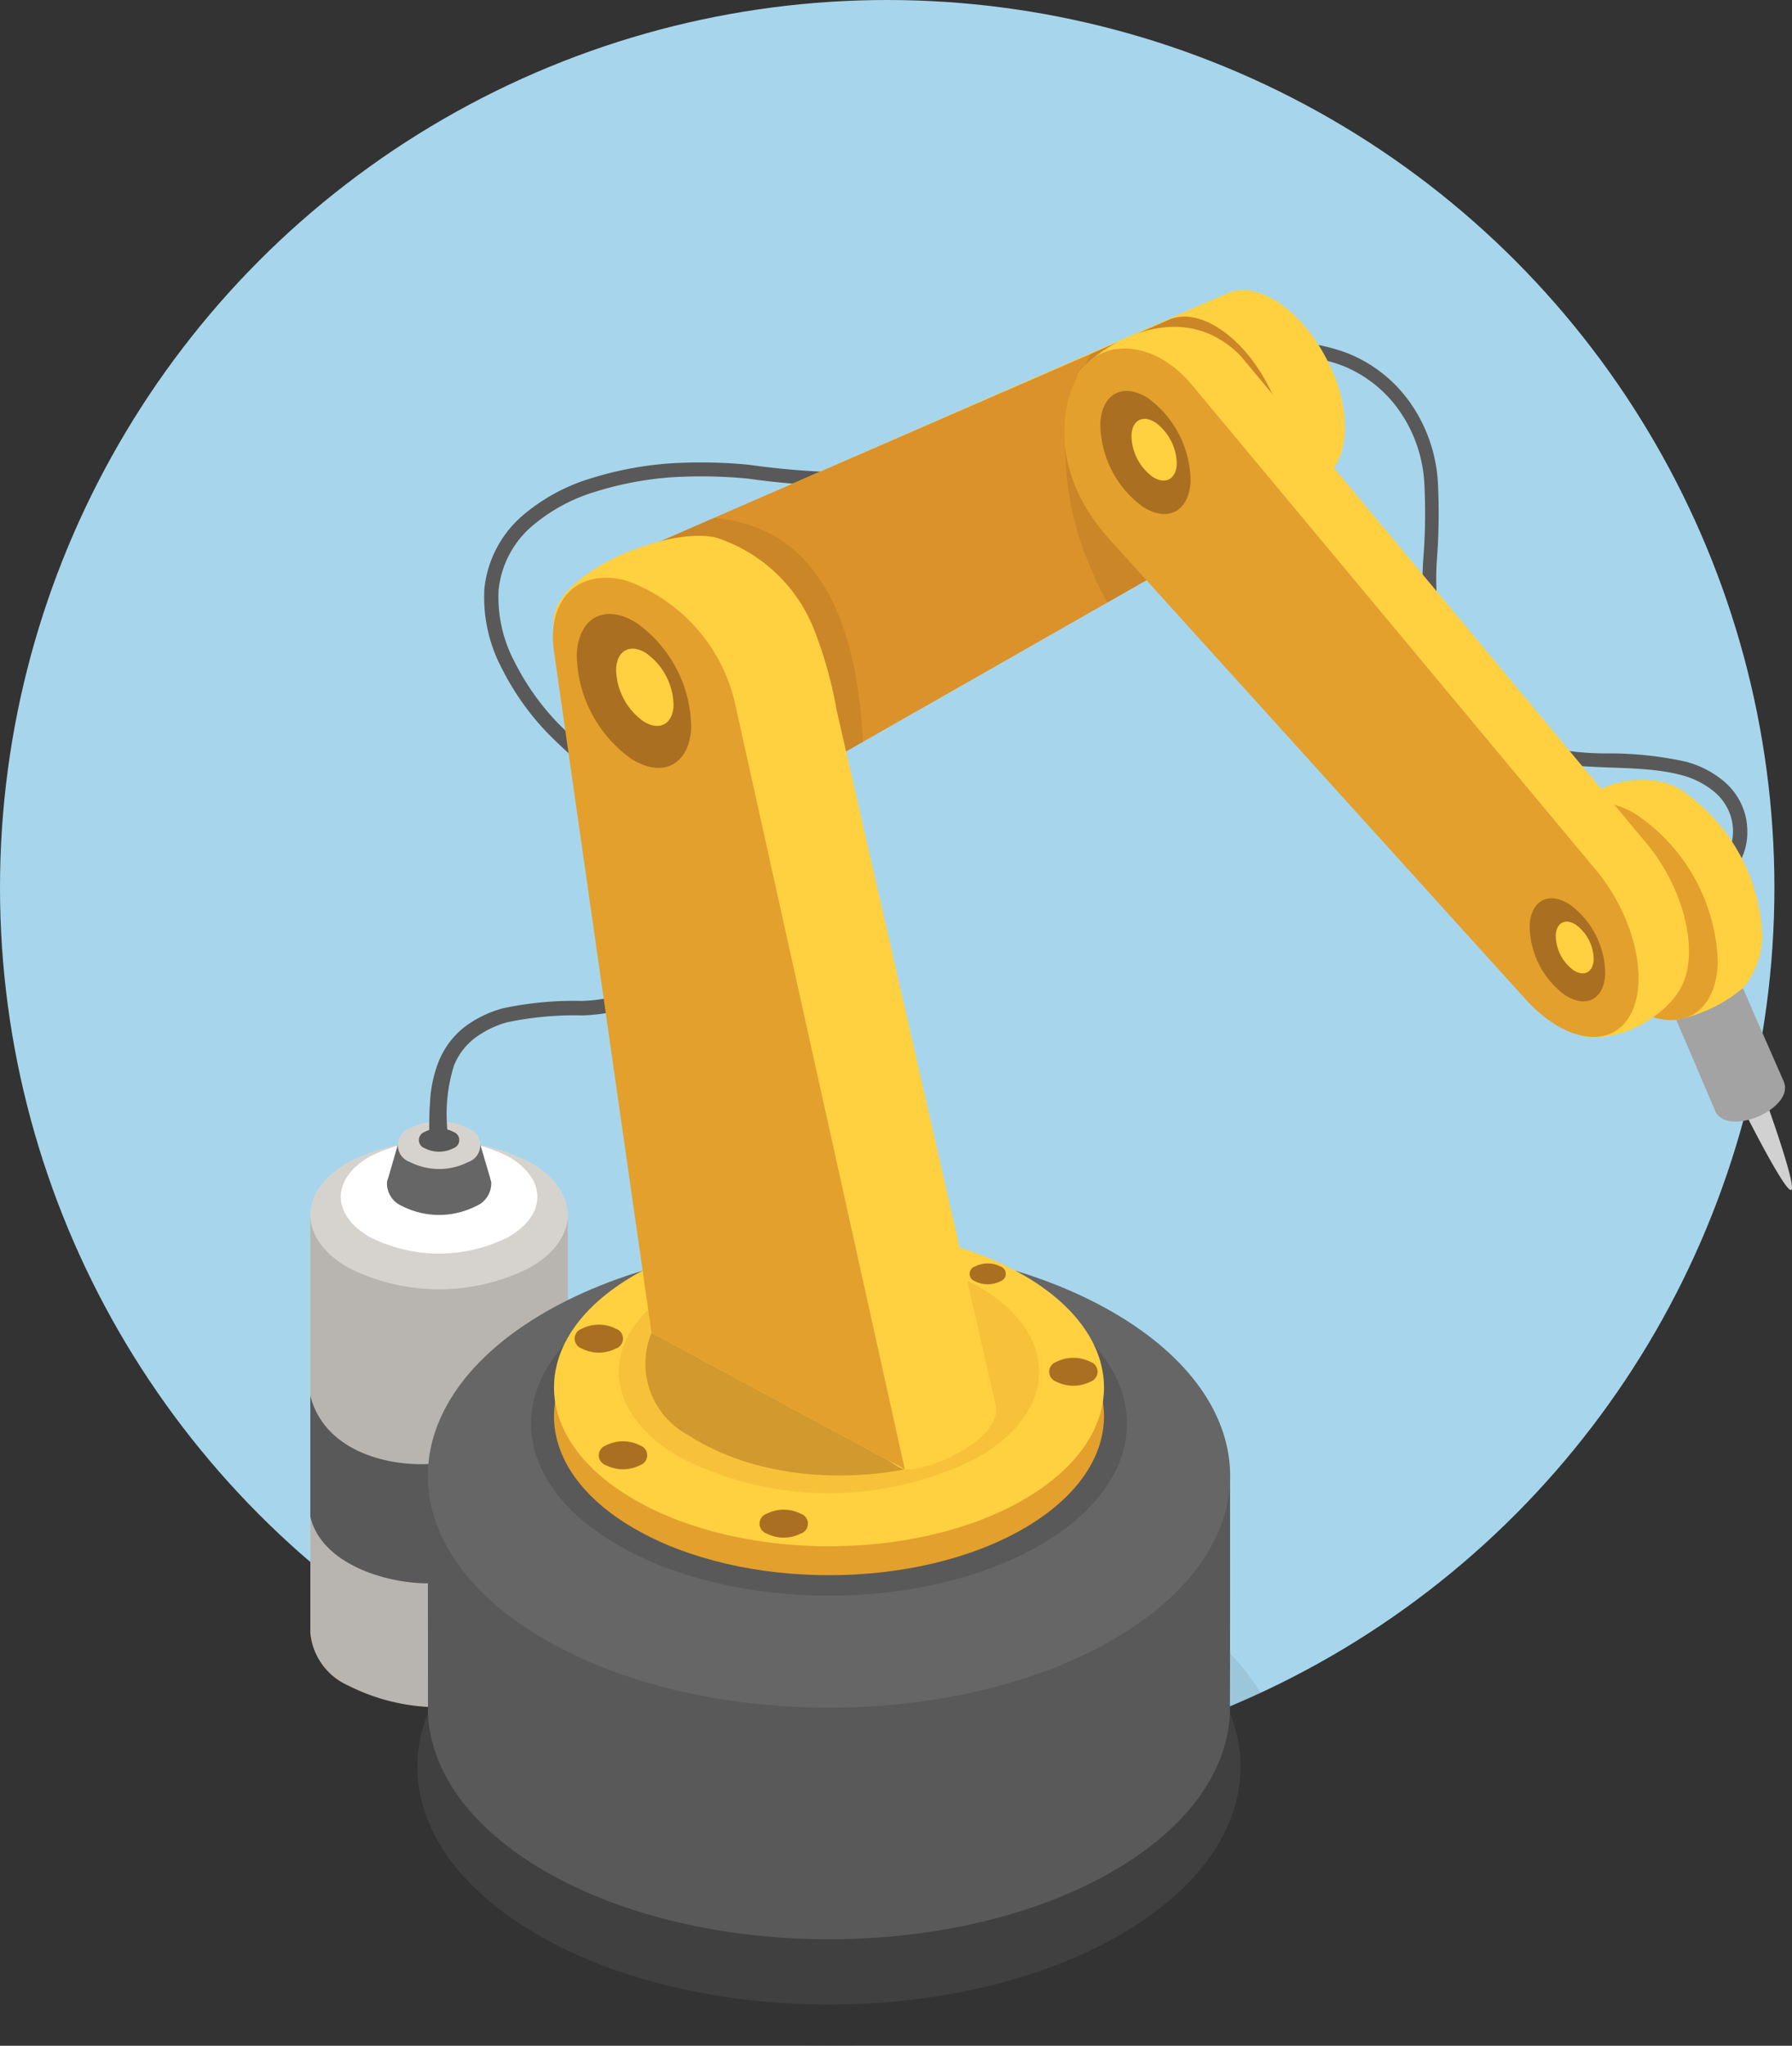 <svg xmlns="http://www.w3.org/2000/svg" xmlns:xlink="http://www.w3.org/1999/xlink" width="82.813" height="94.495" viewBox="0 0 82.813 94.495">
  <rect x="0" y="0" width="82.813" height="94.495" fill="#333333" stroke="none"/>
  <defs>
    <clipPath id="clip-path">
      <rect id="Rectangle_4122" data-name="Rectangle 4122" width="70.055" height="81.094" fill="none"/>
    </clipPath>
    <clipPath id="clip-path-3">
      <rect id="Rectangle_4116" data-name="Rectangle 4116" width="19.427" height="11.216" fill="none"/>
    </clipPath>
    <clipPath id="clip-path-4">
      <rect id="Rectangle_4117" data-name="Rectangle 4117" width="11.984" height="6.589" fill="none"/>
    </clipPath>
    <clipPath id="clip-path-5">
      <rect id="Rectangle_4118" data-name="Rectangle 4118" width="10.284" height="13.2" fill="none"/>
    </clipPath>
    <clipPath id="clip-path-6">
      <rect id="Rectangle_4119" data-name="Rectangle 4119" width="10.65" height="12.605" fill="none"/>
    </clipPath>
    <clipPath id="clip-path-7">
      <rect id="Rectangle_4120" data-name="Rectangle 4120" width="3.492" height="2.367" fill="none"/>
    </clipPath>
  </defs>
  <g id="Group_34543" data-name="Group 34543" transform="translate(-596 -928)">
    <circle id="Ellipse_24" data-name="Ellipse 24" cx="41" cy="41" r="41" transform="translate(596 928)" fill="#a7d6ec"/>
    <g id="Group_10357" data-name="Group 10357" transform="translate(608.757 941.401)">
      <g id="Group_10356" data-name="Group 10356" clip-path="url(#clip-path)">
        <g id="Group_10355" data-name="Group 10355">
          <g id="Group_10354" data-name="Group 10354" clip-path="url(#clip-path)">
            <path id="Path_5936" data-name="Path 5936" d="M54.792,244.419c8.264,4.771,8.264,12.507,0,17.279s-21.663,4.771-29.927,0-8.264-12.507,0-17.279,21.663-4.771,29.927,0" transform="translate(-14.276 -184.182)" fill="#363737" opacity="0.1"/>
            <path id="Path_5937" data-name="Path 5937" d="M12.554,248.539c2.872,1.658,2.872,4.346,0,6a11.493,11.493,0,0,1-10.4,0c-2.872-1.658-2.872-4.346,0-6a11.493,11.493,0,0,1,10.4,0" transform="translate(-0.001 -189.118)" fill="#363737" opacity="0.1"/>
            <path id="Path_5938" data-name="Path 5938" d="M6.733,181.6v19.3a2.956,2.956,0,0,0,1.743,2.429,9.3,9.3,0,0,0,8.413,0,2.956,2.956,0,0,0,1.743-2.429V181.6Z" transform="translate(-5.149 -138.877)" fill="#b8b5b0"/>
            <path id="Path_5939" data-name="Path 5939" d="M6.733,217.169v5.569c.516,2.178,3.474,3.076,5.434,3.076l.071-5.513c-2.094.108-4.862-.671-5.5-3.132" transform="translate(-5.149 -166.079)" fill="#595959"/>
            <path id="Path_5940" data-name="Path 5940" d="M16.889,168c2.323,1.341,2.323,3.516,0,4.858a9.3,9.3,0,0,1-8.413,0c-2.323-1.341-2.323-3.516,0-4.858a9.3,9.3,0,0,1,8.413,0" transform="translate(-5.149 -127.711)" fill="#d6d3ce"/>
            <path id="Path_5941" data-name="Path 5941" d="M20.47,167.648c1.774,1.024,1.774,2.684,0,3.708a7.1,7.1,0,0,1-6.423,0c-1.774-1.024-1.774-2.684,0-3.708a7.1,7.1,0,0,1,6.423,0" transform="translate(-9.725 -127.621)" fill="#fff"/>
            <path id="Path_5942" data-name="Path 5942" d="M26.588,169.508l-.042-.141,0-.015-.468-1.59H22.268l-.44,1.528a.867.867,0,0,0-.062.215,1.139,1.139,0,0,0,.7,1.1,3.776,3.776,0,0,0,3.417,0,1.138,1.138,0,0,0,.7-1.1Z" transform="translate(-16.639 -128.296)" fill="#666"/>
            <path id="Path_5943" data-name="Path 5943" d="M27.178,163.536a.821.821,0,0,1,0,1.555,2.976,2.976,0,0,1-2.693,0,.821.821,0,0,1,0-1.555,2.976,2.976,0,0,1,2.693,0" transform="translate(-18.298 -124.817)" fill="#d6d3ce"/>
            <path id="Path_5944" data-name="Path 5944" d="M29.656,164.753a.4.4,0,0,1,0,.76,1.455,1.455,0,0,1-1.316,0,.4.4,0,0,1,0-.76,1.455,1.455,0,0,1,1.316,0" transform="translate(-21.464 -125.874)" fill="#595959"/>
            <path id="Path_5945" data-name="Path 5945" d="M30.112,47.037a15.536,15.536,0,0,1,.026-1.851,5.835,5.835,0,0,1,.422-1.871,3.855,3.855,0,0,1,1.2-1.552,5.213,5.213,0,0,1,1.726-.834,15.677,15.677,0,0,1,3.657-.344,7.527,7.527,0,0,0,1.7-.247,3.36,3.36,0,0,0,1.42-.795,4.116,4.116,0,0,0,1.244-3,6.093,6.093,0,0,0-.931-3.239,13.157,13.157,0,0,0-2.321-2.626c-.877-.806-1.809-1.567-2.673-2.448a12.171,12.171,0,0,1-2.134-3.012,7.016,7.016,0,0,1-.805-3.647,5.149,5.149,0,0,1,1.7-3.347,8.728,8.728,0,0,1,3.258-1.788,16.05,16.05,0,0,1,3.608-.68,22.937,22.937,0,0,1,3.652.062,36.914,36.914,0,0,0,7.126.312,20.142,20.142,0,0,0,6.718-2.169c.53-.269,1.057-.548,1.575-.843s1.062-.587,1.607-.854a24.467,24.467,0,0,1,3.378-1.379,15.39,15.39,0,0,1,3.6-.724,8.412,8.412,0,0,1,3.677.509A6.473,6.473,0,0,1,75.462,13,7.1,7.1,0,0,1,76.7,16.511a27.377,27.377,0,0,1-.034,3.643,13.548,13.548,0,0,0,.21,3.51,7.357,7.357,0,0,0,1.4,3.122,6.02,6.02,0,0,0,2.793,1.9,12.461,12.461,0,0,0,3.468.466,16.29,16.29,0,0,1,3.654.388,4.554,4.554,0,0,1,1.713.882,3.059,3.059,0,0,1,1.037,1.688,3.378,3.378,0,0,1,.051,1,2.86,2.86,0,0,1-.286.969A14.535,14.535,0,0,1,89.68,35.61a.334.334,0,1,1-.56-.365,14.869,14.869,0,0,0,.987-1.461,2.347,2.347,0,0,0,.185-1.54,2.394,2.394,0,0,0-.818-1.325,3.909,3.909,0,0,0-1.467-.754c-2.219-.6-4.724-.088-7.146-.874a6.667,6.667,0,0,1-3.084-2.106,7.986,7.986,0,0,1-1.524-3.393,14.173,14.173,0,0,1-.217-3.665,26.4,26.4,0,0,0,.04-3.559,6.475,6.475,0,0,0-1.125-3.211,5.845,5.845,0,0,0-2.635-2.109,7.794,7.794,0,0,0-3.4-.463,14.774,14.774,0,0,0-3.45.7,23.809,23.809,0,0,0-3.289,1.346c-.534.263-1.055.543-1.575.839s-1.061.584-1.6.858a20.767,20.767,0,0,1-6.931,2.237,37.321,37.321,0,0,1-7.251-.306,22.32,22.32,0,0,0-3.548-.06,15.419,15.419,0,0,0-3.461.654A8.1,8.1,0,0,0,34.791,18.7,4.5,4.5,0,0,0,33.3,21.627a6.378,6.378,0,0,0,.742,3.3,11.529,11.529,0,0,0,2.02,2.845c.82.836,1.752,1.6,2.645,2.417a13.789,13.789,0,0,1,2.437,2.761,6.75,6.75,0,0,1,1.033,3.6,5.189,5.189,0,0,1-.364,1.879,4.511,4.511,0,0,1-1.085,1.6,4.031,4.031,0,0,1-1.691.952,8.168,8.168,0,0,1-1.855.273,15.217,15.217,0,0,0-3.5.32,4.538,4.538,0,0,0-1.494.738,2.982,2.982,0,0,0-.957,1.282,7.572,7.572,0,0,0-.24,3.393.439.439,0,1,1-.874.076c0-.007,0-.017,0-.024" transform="translate(-23.017 -7.752)" fill="#595959"/>
            <path id="Path_5946" data-name="Path 5946" d="M60.236,246.471c7.428,4.289,7.428,11.242,0,15.531s-19.471,4.289-26.9,0-7.428-11.242,0-15.531,19.471-4.289,26.9,0" transform="translate(-21.234 -186.028)" fill="#404040"/>
            <path id="Path_5947" data-name="Path 5947" d="M66.881,243.7c.011,0,.007-10.279.007-10.279l-37.074.2.008,10.162q-.006.2,0,.4v.106c.136,2.634,1.938,5.246,5.421,7.257,7.24,4.18,18.978,4.18,26.218,0,3.74-2.159,5.543-5.012,5.419-7.841" transform="translate(-22.801 -178.506)" fill="#595959"/>
            <path id="Path_5948" data-name="Path 5948" d="M61.463,190.47c7.24,4.18,7.24,10.957,0,15.137s-18.978,4.18-26.218,0-7.24-10.957,0-15.137,18.978-4.18,26.218,0" transform="translate(-22.801 -143.264)" fill="#666"/>
            <path id="Path_5949" data-name="Path 5949" d="M73.592,191.083c5.378,3.105,5.378,8.139,0,11.243s-14.1,3.1-19.474,0-5.377-8.138,0-11.243,14.1-3.1,19.474,0" transform="translate(-38.302 -144.349)" fill="#595959"/>
            <path id="Path_5950" data-name="Path 5950" d="M76.292,192.09c4.963,2.865,4.963,7.511,0,10.377s-13.01,2.865-17.972,0-4.963-7.511,0-10.377,13.01-2.865,17.972,0" transform="translate(-41.753 -145.257)" fill="#e3a02d"/>
            <path id="Path_5951" data-name="Path 5951" d="M76.292,186.41c4.963,2.865,4.963,7.511,0,10.377s-13.01,2.865-17.972,0-4.963-7.511,0-10.377,13.01-2.865,17.972,0" transform="translate(-41.753 -140.913)" fill="#ffd040"/>
            <path id="Path_5952" data-name="Path 5952" d="M65.31,226.219a.482.482,0,0,1,0,.913,1.747,1.747,0,0,1-1.58,0,.482.482,0,0,1,0-.913,1.747,1.747,0,0,1,1.58,0" transform="translate(-48.487 -172.855)" fill="#ab6f21"/>
            <path id="Path_5953" data-name="Path 5953" d="M60.56,203.314a.482.482,0,0,1,0,.913,1.747,1.747,0,0,1-1.58,0,.482.482,0,0,1,0-.913,1.747,1.747,0,0,1,1.58,0" transform="translate(-44.854 -155.339)" fill="#ab6f21"/>
            <path id="Path_5954" data-name="Path 5954" d="M96.886,239.64a.482.482,0,0,1,0,.913,1.747,1.747,0,0,1-1.58,0,.482.482,0,0,1,0-.913,1.747,1.747,0,0,1,1.58,0" transform="translate(-72.635 -183.119)" fill="#ab6f21"/>
            <path id="Path_5955" data-name="Path 5955" d="M153.79,209.822a.482.482,0,0,1,0,.913,1.747,1.747,0,0,1-1.58,0,.482.482,0,0,1,0-.913,1.747,1.747,0,0,1,1.58,0" transform="translate(-116.152 -160.316)" fill="#ab6f21"/>
            <path id="Path_5956" data-name="Path 5956" d="M137.68,191.245a.359.359,0,0,1,0,.681,1.3,1.3,0,0,1-1.179,0,.359.359,0,0,1,0-.681,1.3,1.3,0,0,1,1.179,0" transform="translate(-104.203 -146.146)" fill="#ab6f21"/>
            <g id="Group_10341" data-name="Group 10341" transform="translate(15.839 44.354)" opacity="0.3" style="mix-blend-mode: multiply;isolation: isolate">
              <g id="Group_10340" data-name="Group 10340">
                <g id="Group_10339" data-name="Group 10339" clip-path="url(#clip-path-3)">
                  <path id="Path_5957" data-name="Path 5957" d="M83.91,190.178c3.793,2.19,3.793,5.741,0,7.931a15.182,15.182,0,0,1-13.737,0c-3.793-2.19-3.793-5.741,0-7.931a15.181,15.181,0,0,1,13.737,0" transform="translate(-67.328 -188.536)" fill="#e3a02d"/>
                </g>
              </g>
            </g>
            <g id="Group_10344" data-name="Group 10344" transform="translate(17.07 48.164)" opacity="0.5">
              <g id="Group_10343" data-name="Group 10343">
                <g id="Group_10342" data-name="Group 10342" clip-path="url(#clip-path-4)">
                  <path id="Path_5958" data-name="Path 5958" d="M72.844,204.73a3.735,3.735,0,0,0,1.655,4.7c4.485,2.891,10.046,1.6,10.046,1.6Z" transform="translate(-72.562 -204.73)" fill="#ab6f21"/>
                </g>
              </g>
            </g>
            <path id="Path_5959" data-name="Path 5959" d="M255.526,106.826l1.481-1.293a8.56,8.56,0,0,1-3.769-6.768l-1.872.551c.038-2.47,3.66-4,5.779-2.727a8.561,8.561,0,0,1,3.769,6.768c-.045,2.9-3.268,4.738-5.388,3.469" transform="translate(-192.231 -73.517)" fill="#ffd040"/>
            <path id="Path_5960" data-name="Path 5960" d="M254.344,110.083a8.561,8.561,0,0,1-3.769-6.768c.038-2.47,1.788-3.444,3.908-2.176a8.561,8.561,0,0,1,3.769,6.768c-.038,2.47-1.788,3.444-3.908,2.176" transform="translate(-191.626 -76.92)" fill="#e3a02d"/>
            <path id="Path_5961" data-name="Path 5961" d="M74.933,18.6l-1.2-2.475c-1.24-2.553-4.639-3.537-3.111-4.137L97.726.122c1.434-.563,3.479.88,4.642,3.275s.9,4.667-.432,5.446L78.572,22.084c-1.416.83-2.4-.93-3.64-3.483" transform="translate(-53.71 0)" fill="#ffd040"/>
            <path id="Path_5962" data-name="Path 5962" d="M100.458,11.787a2.756,2.756,0,0,1-1.089,2.5l-7.242,4.129L80.832,24.852,77.1,26.976a1.431,1.431,0,0,1-.311.14c-1.346.458-3.227-.8-4.4-2.973q-.09-.16-.17-.331l-1.2-2.475c-1.239-2.552-1-5.188.531-5.786l2.94-1.28L91.375,6.924l3.648-1.59c1.433-.565,3.477.878,4.64,3.274a7.42,7.42,0,0,1,.8,3.18" transform="translate(-53.71 -3.986)" fill="#db922b"/>
            <g id="Group_10347" data-name="Group 10347" transform="translate(36.464 1.226)" opacity="0.35">
              <g id="Group_10346" data-name="Group 10346">
                <g id="Group_10345" data-name="Group 10345" clip-path="url(#clip-path-5)">
                  <path id="Path_5963" data-name="Path 5963" d="M165.28,11.787a2.756,2.756,0,0,1-1.089,2.5l-7.242,4.129a11.909,11.909,0,0,1-.665-1.36,14.039,14.039,0,0,1-1.276-6.1A8.549,8.549,0,0,1,156.2,6.924l3.648-1.59c1.433-.565,3.477.878,4.64,3.274a7.42,7.42,0,0,1,.8,3.18" transform="translate(-154.997 -5.211)" fill="#ab6f21"/>
                </g>
              </g>
            </g>
            <g id="Group_10350" data-name="Group 10350" transform="translate(16.472 10.526)" opacity="0.35">
              <g id="Group_10349" data-name="Group 10349">
                <g id="Group_10348" data-name="Group 10348" clip-path="url(#clip-path-6)">
                  <path id="Path_5964" data-name="Path 5964" d="M80.667,55.085,76.94,57.209a1.443,1.443,0,0,1-.311.14c-1.406-1.052-2.96-1.954-4.4-2.973q-.09-.161-.17-.331l-1.2-2.475c-1.239-2.552-1-5.188-.019-5.546l2.94-1.28c5.4.464,6.663,5.867,6.887,10.34" transform="translate(-70.017 -44.745)" fill="#ab6f21"/>
                </g>
              </g>
            </g>
            <path id="Path_5965" data-name="Path 5965" d="M70.714,91.349c-1.5-.222-6.863-7.924-7.191-10.641,0-.008-9.036-28.305-9.036-28.305-.291-2.4,5.377-4.677,7.555-4.073A7.272,7.272,0,0,1,66.5,52.5a19.563,19.563,0,0,1,1.069,3.8l1.676,7.317,2.171,9.474L73.453,82l1.287,5.616c.056.243.109.487.167.729.392,1.639-3.2,3.15-4.192,3" transform="translate(-41.66 -36.884)" fill="#ffd040"/>
            <path id="Path_5966" data-name="Path 5966" d="M58.946,91.365,54.425,59.8c-.291-2.4,1.209-3.774,3.387-3.17a7.91,7.91,0,0,1,4.953,5.482l7.883,35.551Z" transform="translate(-41.594 -43.201)" fill="#e3a02d"/>
            <path id="Path_5967" data-name="Path 5967" d="M64.348,68.823c-.074,1.729-1.318,2.378-2.778,1.449a6,6,0,0,1-2.51-4.812c.074-1.729,1.318-2.378,2.778-1.449a6,6,0,0,1,2.51,4.812" transform="translate(-45.163 -48.628)" fill="#ab6f21"/>
            <path id="Path_5968" data-name="Path 5968" d="M69.449,73.024c-.037.868-.662,1.193-1.395.727a3.01,3.01,0,0,1-1.26-2.415c.037-.868.662-1.193,1.394-.727a3.011,3.011,0,0,1,1.26,2.415" transform="translate(-51.079 -53.835)" fill="#ffd040"/>
            <path id="Path_5969" data-name="Path 5969" d="M164.871,8.532l18.615,22.345c1.854,2.106,2.641,5.167,1.759,6.837s-4.239,3.453-6.092,1.347c0,0-22.675-23.872-21.81-29.549.106-.694,4.359-4.165,7.528-.981" transform="translate(-120.31 -5.512)" fill="#ffd040"/>
            <path id="Path_5970" data-name="Path 5970" d="M155.444,12.736c.882-1.67,3.338-1.811,5.191.3L179.25,35.377c1.853,2.106,2.641,5.167,1.759,6.837s-3.1,1.317-4.953-.79L157,20.37c-2.711-2.943-2.437-5.963-1.555-7.634" transform="translate(-118.405 -8.77)" fill="#e3a02d"/>
            <path id="Path_5971" data-name="Path 5971" d="M249.738,122.938c-.067,1.151-.9,1.571-1.866.937a4,4,0,0,1-1.623-3.232c.067-1.151.9-1.571,1.866-.937a4,4,0,0,1,1.623,3.232" transform="translate(-188.315 -91.318)" fill="#ab6f21"/>
            <path id="Path_5972" data-name="Path 5972" d="M253.128,125.764c-.034.578-.453.788-.937.47a2.006,2.006,0,0,1-.814-1.622c.034-.578.453-.789.937-.47a2.006,2.006,0,0,1,.815,1.622" transform="translate(-192.238 -94.823)" fill="#ffd040"/>
            <path id="Path_5973" data-name="Path 5973" d="M166.071,24.01c-.08,1.375-1.078,1.875-2.228,1.119a4.772,4.772,0,0,1-1.937-3.859c.08-1.375,1.078-1.875,2.228-1.119a4.772,4.772,0,0,1,1.938,3.859" transform="translate(-123.812 -15.141)" fill="#ab6f21"/>
            <path id="Path_5974" data-name="Path 5974" d="M170.118,27.385c-.04.69-.541.941-1.118.562a2.4,2.4,0,0,1-.972-1.937c.04-.69.541-.941,1.118-.561a2.4,2.4,0,0,1,.973,1.937" transform="translate(-128.496 -19.326)" fill="#ffd040"/>
            <path id="Path_5975" data-name="Path 5975" d="M290.133,161.682c-.287.124-2.261-3.823-2.261-3.823a.567.567,0,0,1,1.041-.447s1.507,4.147,1.22,4.271" transform="translate(-220.114 -120.117)" fill="#d1d1d1"/>
            <path id="Path_5976" data-name="Path 5976" d="M276.881,142.738l-1.4-3.286-.384-.9a6.933,6.933,0,0,0,3.066-1.466l.426.965,1.465,3.337c.535,1.258-2.636,2.608-3.175,1.351" transform="translate(-210.38 -104.835)" fill="#a3a3a3"/>
            <g id="Group_10353" data-name="Group 10353" transform="translate(64.718 32.25)" style="mix-blend-mode: multiply;isolation: isolate">
              <g id="Group_10352" data-name="Group 10352">
                <g id="Group_10351" data-name="Group 10351" clip-path="url(#clip-path-7)">
                  <path id="Path_5977" data-name="Path 5977" d="M278.591,138.05a4.931,4.931,0,0,1-3.109,1.4l-.383-.9a6.933,6.933,0,0,0,3.066-1.466Z" transform="translate(-275.099 -137.085)" fill="#a3a3a3"/>
                </g>
              </g>
            </g>
          </g>
        </g>
      </g>
    </g>
  </g>
</svg>
